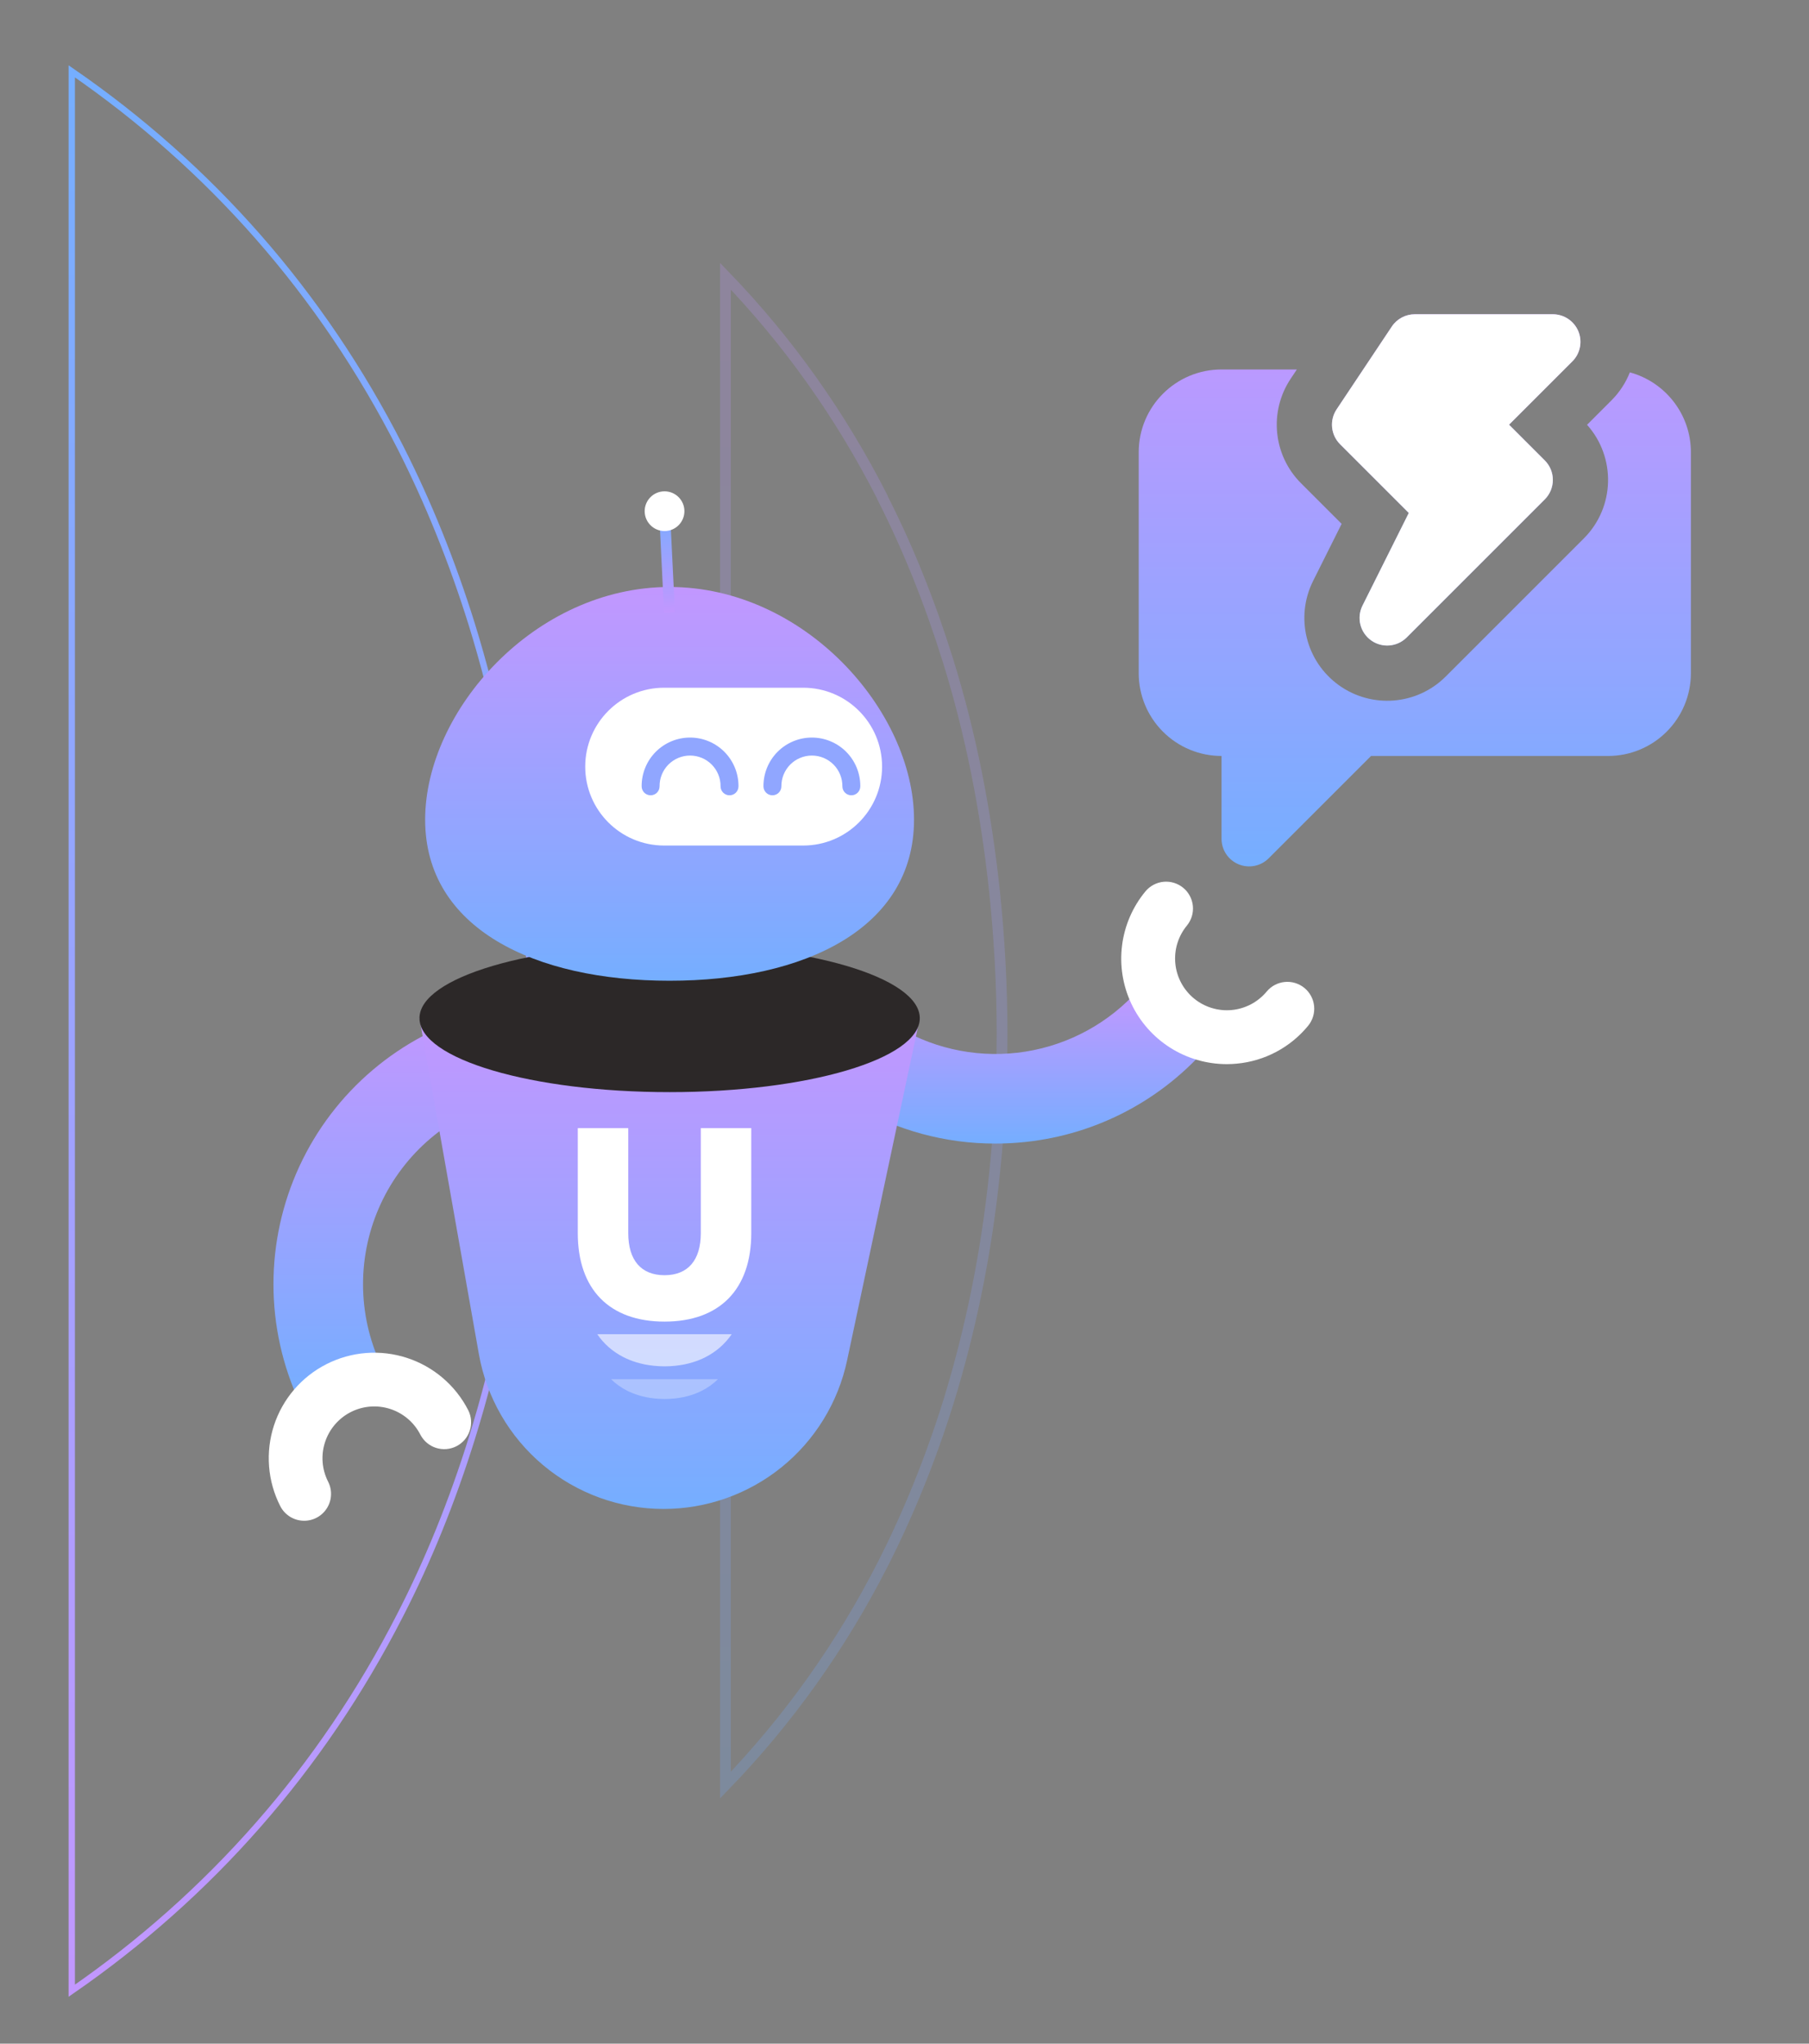 <svg width="285" height="322" viewBox="0 0 285 322" fill="none" xmlns="http://www.w3.org/2000/svg">
<rect x="0" y="0" width="285" height="322" fill="#808080" stroke="none"/>
<path d="M11.305 313.656C32.982 298.673 50.622 278.761 63.02 254.519L63.02 254.518C67.515 245.779 71.261 236.476 74.321 226.67C78.194 214.241 80.942 201.062 82.379 187.069L82.379 187.064C83.253 179.194 83.691 171.26 83.691 162.825C83.691 154.919 83.252 147.285 82.527 139.82L82.379 138.33C80.942 124.211 78.193 110.843 74.321 98.353L74.321 98.353C71.261 88.548 67.514 79.244 63.082 70.504L63.082 70.505C50.683 46.138 33.043 26.224 11.305 11.24L11.305 313.656Z" stroke="url(#paint0_linear_495_83)"/>
<path opacity="0.23" d="M114.291 281.261C124.119 271.086 132.466 259.444 139.115 246.383C143.162 238.413 146.588 229.942 149.393 220.97C152.882 209.69 155.376 197.597 156.686 184.878L156.686 184.876C157.434 177.764 157.871 170.467 157.871 162.798C157.871 155.129 157.434 147.707 156.686 140.47L156.686 140.471C155.313 127.558 152.882 115.402 149.331 104.002L149.331 104.003C146.526 95.025 143.161 86.554 139.115 78.586L139.023 78.405L139.023 78.345C132.389 65.296 124.073 53.655 114.291 43.523L114.291 281.261Z" stroke="url(#paint1_linear_495_83)" stroke-width="1.692"/>
<path d="M47.192 220.964C44.487 215.134 43.085 208.785 43.082 202.358C43.079 195.932 44.477 189.582 47.176 183.749C49.876 177.917 53.814 172.744 58.716 168.588C63.618 164.431 69.367 161.393 75.562 159.684L79.324 173.284C75.104 174.447 71.188 176.516 67.848 179.346C64.508 182.176 61.825 185.7 59.986 189.672C58.146 193.644 57.193 197.97 57.195 202.347C57.196 206.725 58.151 211.049 59.993 215.02L47.192 220.964Z" fill="url(#paint2_linear_495_83)"/>
<path d="M47.926 239.609C47.144 239.61 46.378 239.394 45.711 238.986C45.045 238.577 44.504 237.993 44.15 237.296C43.159 235.351 42.561 233.229 42.391 231.053C42.22 228.876 42.48 226.688 43.155 224.611C44.519 220.419 47.492 216.939 51.421 214.939C53.366 213.948 55.488 213.35 57.664 213.18C59.84 213.009 62.029 213.269 64.105 213.944C68.298 215.308 71.777 218.281 73.778 222.21C74.275 223.209 74.357 224.364 74.006 225.423C73.656 226.483 72.902 227.361 71.908 227.867C70.913 228.374 69.76 228.467 68.697 228.127C67.634 227.787 66.748 227.042 66.232 226.053C65.251 224.125 63.544 222.666 61.486 221.997C59.429 221.327 57.191 221.503 55.263 222.484C53.335 223.466 51.876 225.173 51.206 227.23C50.537 229.287 50.713 231.526 51.694 233.454C52.023 234.099 52.18 234.818 52.151 235.541C52.123 236.265 51.909 236.969 51.531 237.586C51.153 238.204 50.623 238.714 49.992 239.068C49.36 239.422 48.648 239.609 47.924 239.609H47.926Z" fill="white"/>
<path d="M156.775 180.18C148.954 180.186 141.273 178.103 134.527 174.146L141.651 161.963C147.662 165.467 154.699 166.784 161.569 165.69C168.44 164.596 174.721 161.16 179.346 155.963L189.891 165.342C182.369 173.825 171.867 179.082 160.569 180.02C159.301 180.127 158.037 180.181 156.775 180.18Z" fill="url(#paint3_linear_495_83)"/>
<path d="M193.238 167.664C190.087 167.658 187.002 166.757 184.344 165.065C181.685 163.373 179.562 160.961 178.222 158.109C176.882 155.257 176.381 152.082 176.776 148.956C177.171 145.83 178.446 142.88 180.453 140.451C180.807 140.022 181.242 139.668 181.734 139.407C182.225 139.147 182.763 138.986 183.316 138.933C183.87 138.88 184.428 138.937 184.96 139.101C185.491 139.264 185.985 139.53 186.414 139.884C186.843 140.238 187.197 140.674 187.458 141.165C187.718 141.656 187.879 142.194 187.932 142.747C187.985 143.301 187.928 143.859 187.765 144.391C187.601 144.922 187.335 145.417 186.981 145.845C185.612 147.514 184.96 149.656 185.168 151.805C185.376 153.953 186.427 155.931 188.091 157.305C189.754 158.68 191.895 159.339 194.044 159.139C196.192 158.938 198.174 157.894 199.554 156.235C199.909 155.806 200.344 155.451 200.835 155.191C201.326 154.931 201.864 154.769 202.418 154.717C202.971 154.664 203.53 154.721 204.061 154.884C204.593 155.047 205.087 155.314 205.515 155.668C205.944 156.022 206.299 156.457 206.559 156.949C206.82 157.44 206.981 157.978 207.033 158.531C207.086 159.085 207.029 159.643 206.866 160.175C206.703 160.706 206.436 161.2 206.082 161.629C204.696 163.316 202.988 164.712 201.059 165.735C199.129 166.758 197.016 167.388 194.842 167.589C194.305 167.64 193.77 167.665 193.238 167.664Z" fill="white"/>
<path d="M66.086 160.426L75.443 213.338C76.652 220.179 80.232 226.374 85.554 230.838C90.876 235.302 97.601 237.748 104.547 237.748C111.319 237.748 117.885 235.423 123.148 231.161C128.41 226.899 132.05 220.959 133.457 214.335L144.91 160.426H66.086Z" fill="url(#paint4_linear_495_83)"/>
<path d="M105.498 172.076C127.264 172.076 144.909 166.859 144.909 160.424C144.909 153.988 127.264 148.771 105.498 148.771C83.731 148.771 66.086 153.988 66.086 160.424C66.086 166.859 83.731 172.076 105.498 172.076Z" fill="#2C2828"/>
<path d="M144 129.15C144 146.283 126.757 154.526 105.49 154.526C84.223 154.526 66.981 146.283 66.981 129.15C66.981 112.018 84.223 92.484 105.49 92.484C126.756 92.484 144 112.018 144 129.15Z" fill="url(#paint5_linear_495_83)"/>
<path d="M126.536 108.357H104.631C97.765 108.357 92.199 113.923 92.199 120.789V120.79C92.199 127.656 97.765 133.222 104.631 133.222H126.536C133.402 133.222 138.968 127.656 138.968 120.79V120.789C138.968 113.923 133.402 108.357 126.536 108.357Z" fill="white"/>
<path d="M114.933 125.307C114.559 125.307 114.2 125.158 113.935 124.894C113.671 124.629 113.522 124.27 113.522 123.896C113.528 123.261 113.409 122.631 113.17 122.043C112.931 121.454 112.578 120.919 112.132 120.468C111.685 120.017 111.153 119.658 110.567 119.414C109.981 119.17 109.352 119.044 108.717 119.044C108.082 119.044 107.454 119.17 106.868 119.414C106.282 119.658 105.75 120.017 105.303 120.468C104.856 120.919 104.503 121.454 104.265 122.043C104.026 122.631 103.906 123.261 103.913 123.896C103.913 124.27 103.764 124.629 103.499 124.894C103.235 125.158 102.876 125.307 102.501 125.307C102.127 125.307 101.768 125.158 101.503 124.894C101.239 124.629 101.09 124.27 101.09 123.896C101.082 122.889 101.274 121.891 101.654 120.959C102.033 120.026 102.594 119.179 103.303 118.464C104.012 117.749 104.855 117.182 105.785 116.795C106.714 116.408 107.711 116.209 108.717 116.209C109.724 116.209 110.721 116.408 111.65 116.795C112.579 117.182 113.423 117.749 114.132 118.464C114.841 119.179 115.401 120.026 115.781 120.959C116.161 121.891 116.352 122.889 116.345 123.896C116.345 124.081 116.308 124.265 116.237 124.436C116.166 124.607 116.062 124.763 115.931 124.894C115.8 125.025 115.645 125.129 115.473 125.2C115.302 125.271 115.119 125.307 114.933 125.307Z" fill="#90A6FF"/>
<path d="M134.125 125.307C133.75 125.307 133.391 125.158 133.127 124.894C132.862 124.629 132.713 124.27 132.713 123.896C132.72 123.261 132.6 122.631 132.361 122.043C132.123 121.454 131.77 120.919 131.323 120.468C130.876 120.017 130.344 119.658 129.758 119.414C129.172 119.17 128.544 119.044 127.909 119.044C127.274 119.044 126.645 119.17 126.059 119.414C125.473 119.658 124.941 120.017 124.494 120.468C124.048 120.919 123.695 121.454 123.456 122.043C123.217 122.631 123.098 123.261 123.104 123.896C123.104 124.27 122.955 124.629 122.691 124.894C122.426 125.158 122.067 125.307 121.693 125.307C121.318 125.307 120.959 125.158 120.695 124.894C120.43 124.629 120.281 124.27 120.281 123.896C120.274 122.889 120.465 121.891 120.845 120.959C121.225 120.026 121.785 119.179 122.494 118.464C123.203 117.749 124.047 117.182 124.976 116.795C125.905 116.408 126.902 116.209 127.909 116.209C128.915 116.209 129.912 116.408 130.841 116.795C131.771 117.182 132.614 117.749 133.323 118.464C134.032 119.179 134.593 120.026 134.972 120.959C135.352 121.891 135.544 122.889 135.536 123.896C135.536 124.081 135.5 124.265 135.429 124.436C135.358 124.607 135.254 124.763 135.123 124.894C134.992 125.025 134.836 125.129 134.665 125.2C134.494 125.271 134.31 125.307 134.125 125.307Z" fill="#90A6FF"/>
<path d="M105.488 79.225L103.777 79.309L104.621 96.543L106.331 96.459L105.488 79.225Z" fill="url(#paint6_linear_495_83)"/>
<path d="M104.696 83.671C106.424 83.671 107.825 82.27 107.825 80.542C107.825 78.813 106.424 77.412 104.696 77.412C102.968 77.412 101.566 78.813 101.566 80.542C101.566 82.27 102.968 83.671 104.696 83.671Z" fill="white"/>
<path opacity="0.6" d="M98.267 213.853C98.878 214.16 99.528 214.419 100.212 214.631C101.084 214.899 102.017 215.089 103.003 215.189C103.557 215.245 104.124 215.28 104.712 215.28C105.301 215.28 105.855 215.249 106.404 215.189C107.381 215.089 108.301 214.899 109.169 214.631C109.853 214.419 110.503 214.16 111.114 213.849C112.827 212.98 114.231 211.739 115.282 210.213H94.09C95.141 211.743 96.545 212.984 98.267 213.853Z" fill="white"/>
<path opacity="0.3" d="M98.829 219.127C99.387 219.408 99.98 219.642 100.608 219.836C101.406 220.082 102.257 220.251 103.159 220.346C103.665 220.398 104.184 220.428 104.72 220.428C105.257 220.428 105.767 220.398 106.264 220.346C107.154 220.255 107.999 220.082 108.789 219.84C109.417 219.646 110.01 219.408 110.568 219.127C111.527 218.643 112.378 218.029 113.114 217.303H96.269C97.007 218.029 97.861 218.643 98.825 219.127H98.829Z" fill="white"/>
<path d="M110.41 194.284C110.41 198.564 108.378 200.92 104.693 200.92C101.009 200.92 98.977 198.564 98.977 194.284V177.748H91.027V194.284C91.027 203.146 96.007 208.23 104.693 208.23C113.38 208.23 118.359 203.146 118.359 194.284V177.748H110.41V194.284Z" fill="white"/>
<path fill-rule="evenodd" clip-rule="evenodd" d="M204.314 58.213H192.448C185.24 58.213 179.398 64.055 179.398 71.263V106.061C179.398 109.524 180.773 112.842 183.222 115.287C185.667 117.736 188.985 119.111 192.448 119.111V132.16C192.448 133.917 193.509 135.505 195.132 136.179C196.759 136.854 198.629 136.479 199.873 135.235L215.998 119.111H253.345C256.808 119.111 260.127 117.736 262.571 115.287C265.02 112.842 266.395 109.524 266.395 106.061V71.263C266.395 65.243 262.319 60.175 256.777 58.67C256.134 60.297 255.159 61.806 253.871 63.09L250.035 66.93C254.611 72.054 254.441 79.923 249.522 84.838L227.773 106.587C223.249 111.116 216.111 111.69 210.917 107.949C205.723 104.204 204.014 97.249 206.876 91.524L211.369 82.537L204.971 76.139C200.569 71.741 199.891 64.851 203.34 59.675L204.314 58.213ZM222.897 49.514C221.444 49.514 220.082 50.24 219.278 51.449L210.578 64.499C209.43 66.226 209.656 68.522 211.122 69.988L221.953 80.819L214.658 95.417C213.701 97.322 214.271 99.641 216.002 100.889C217.733 102.138 220.113 101.946 221.622 100.437L243.371 78.688C245.072 76.991 245.072 74.234 243.371 72.537L237.747 66.913L247.721 56.939C248.965 55.695 249.339 53.824 248.665 52.197C247.991 50.575 246.403 49.514 244.646 49.514H222.897Z" fill="url(#paint7_linear_495_83)"/>
<path fill-rule="evenodd" clip-rule="evenodd" d="M222.893 49.514C221.44 49.514 220.079 50.24 219.274 51.449L210.575 64.499C209.426 66.226 209.653 68.522 211.118 69.988L221.949 80.819L214.655 95.417C213.698 97.322 214.268 99.641 215.999 100.889C217.73 102.138 220.109 101.946 221.619 100.437L243.368 78.688C245.069 76.991 245.069 74.234 243.368 72.537L237.744 66.913L247.718 56.939C248.962 55.695 249.336 53.824 248.662 52.197C247.987 50.575 246.4 49.514 244.642 49.514H222.893Z" fill="white"/>
<defs>
<linearGradient id="paint0_linear_495_83" x1="47.498" y1="314.607" x2="47.498" y2="10.291" gradientUnits="userSpaceOnUse">
<stop stop-color="#C297FF"/>
<stop offset="1" stop-color="#75AEFF"/>
</linearGradient>
<linearGradient id="paint1_linear_495_83" x1="136.081" y1="41.447" x2="136.081" y2="283.335" gradientUnits="userSpaceOnUse">
<stop stop-color="#C297FF"/>
<stop offset="1" stop-color="#75AEFF"/>
</linearGradient>
<linearGradient id="paint2_linear_495_83" x1="61.203" y1="159.684" x2="61.203" y2="220.964" gradientUnits="userSpaceOnUse">
<stop stop-color="#C297FF"/>
<stop offset="1" stop-color="#75AEFF"/>
</linearGradient>
<linearGradient id="paint3_linear_495_83" x1="162.209" y1="155.963" x2="162.209" y2="180.18" gradientUnits="userSpaceOnUse">
<stop stop-color="#C297FF"/>
<stop offset="1" stop-color="#75AEFF"/>
</linearGradient>
<linearGradient id="paint4_linear_495_83" x1="105.498" y1="160.426" x2="105.498" y2="237.748" gradientUnits="userSpaceOnUse">
<stop stop-color="#C297FF"/>
<stop offset="1" stop-color="#75AEFF"/>
</linearGradient>
<linearGradient id="paint5_linear_495_83" x1="105.49" y1="92.484" x2="105.49" y2="154.526" gradientUnits="userSpaceOnUse">
<stop stop-color="#C297FF"/>
<stop offset="1" stop-color="#75AEFF"/>
</linearGradient>
<linearGradient id="paint6_linear_495_83" x1="104.632" y1="79.267" x2="105.476" y2="96.501" gradientUnits="userSpaceOnUse">
<stop stop-color="#75AEFF"/>
<stop offset="1" stop-color="#C297FF"/>
</linearGradient>
<linearGradient id="paint7_linear_495_83" x1="222.897" y1="49.514" x2="222.897" y2="136.511" gradientUnits="userSpaceOnUse">
<stop stop-color="#C297FF"/>
<stop offset="1" stop-color="#75AEFF"/>
</linearGradient>
</defs>
</svg>
